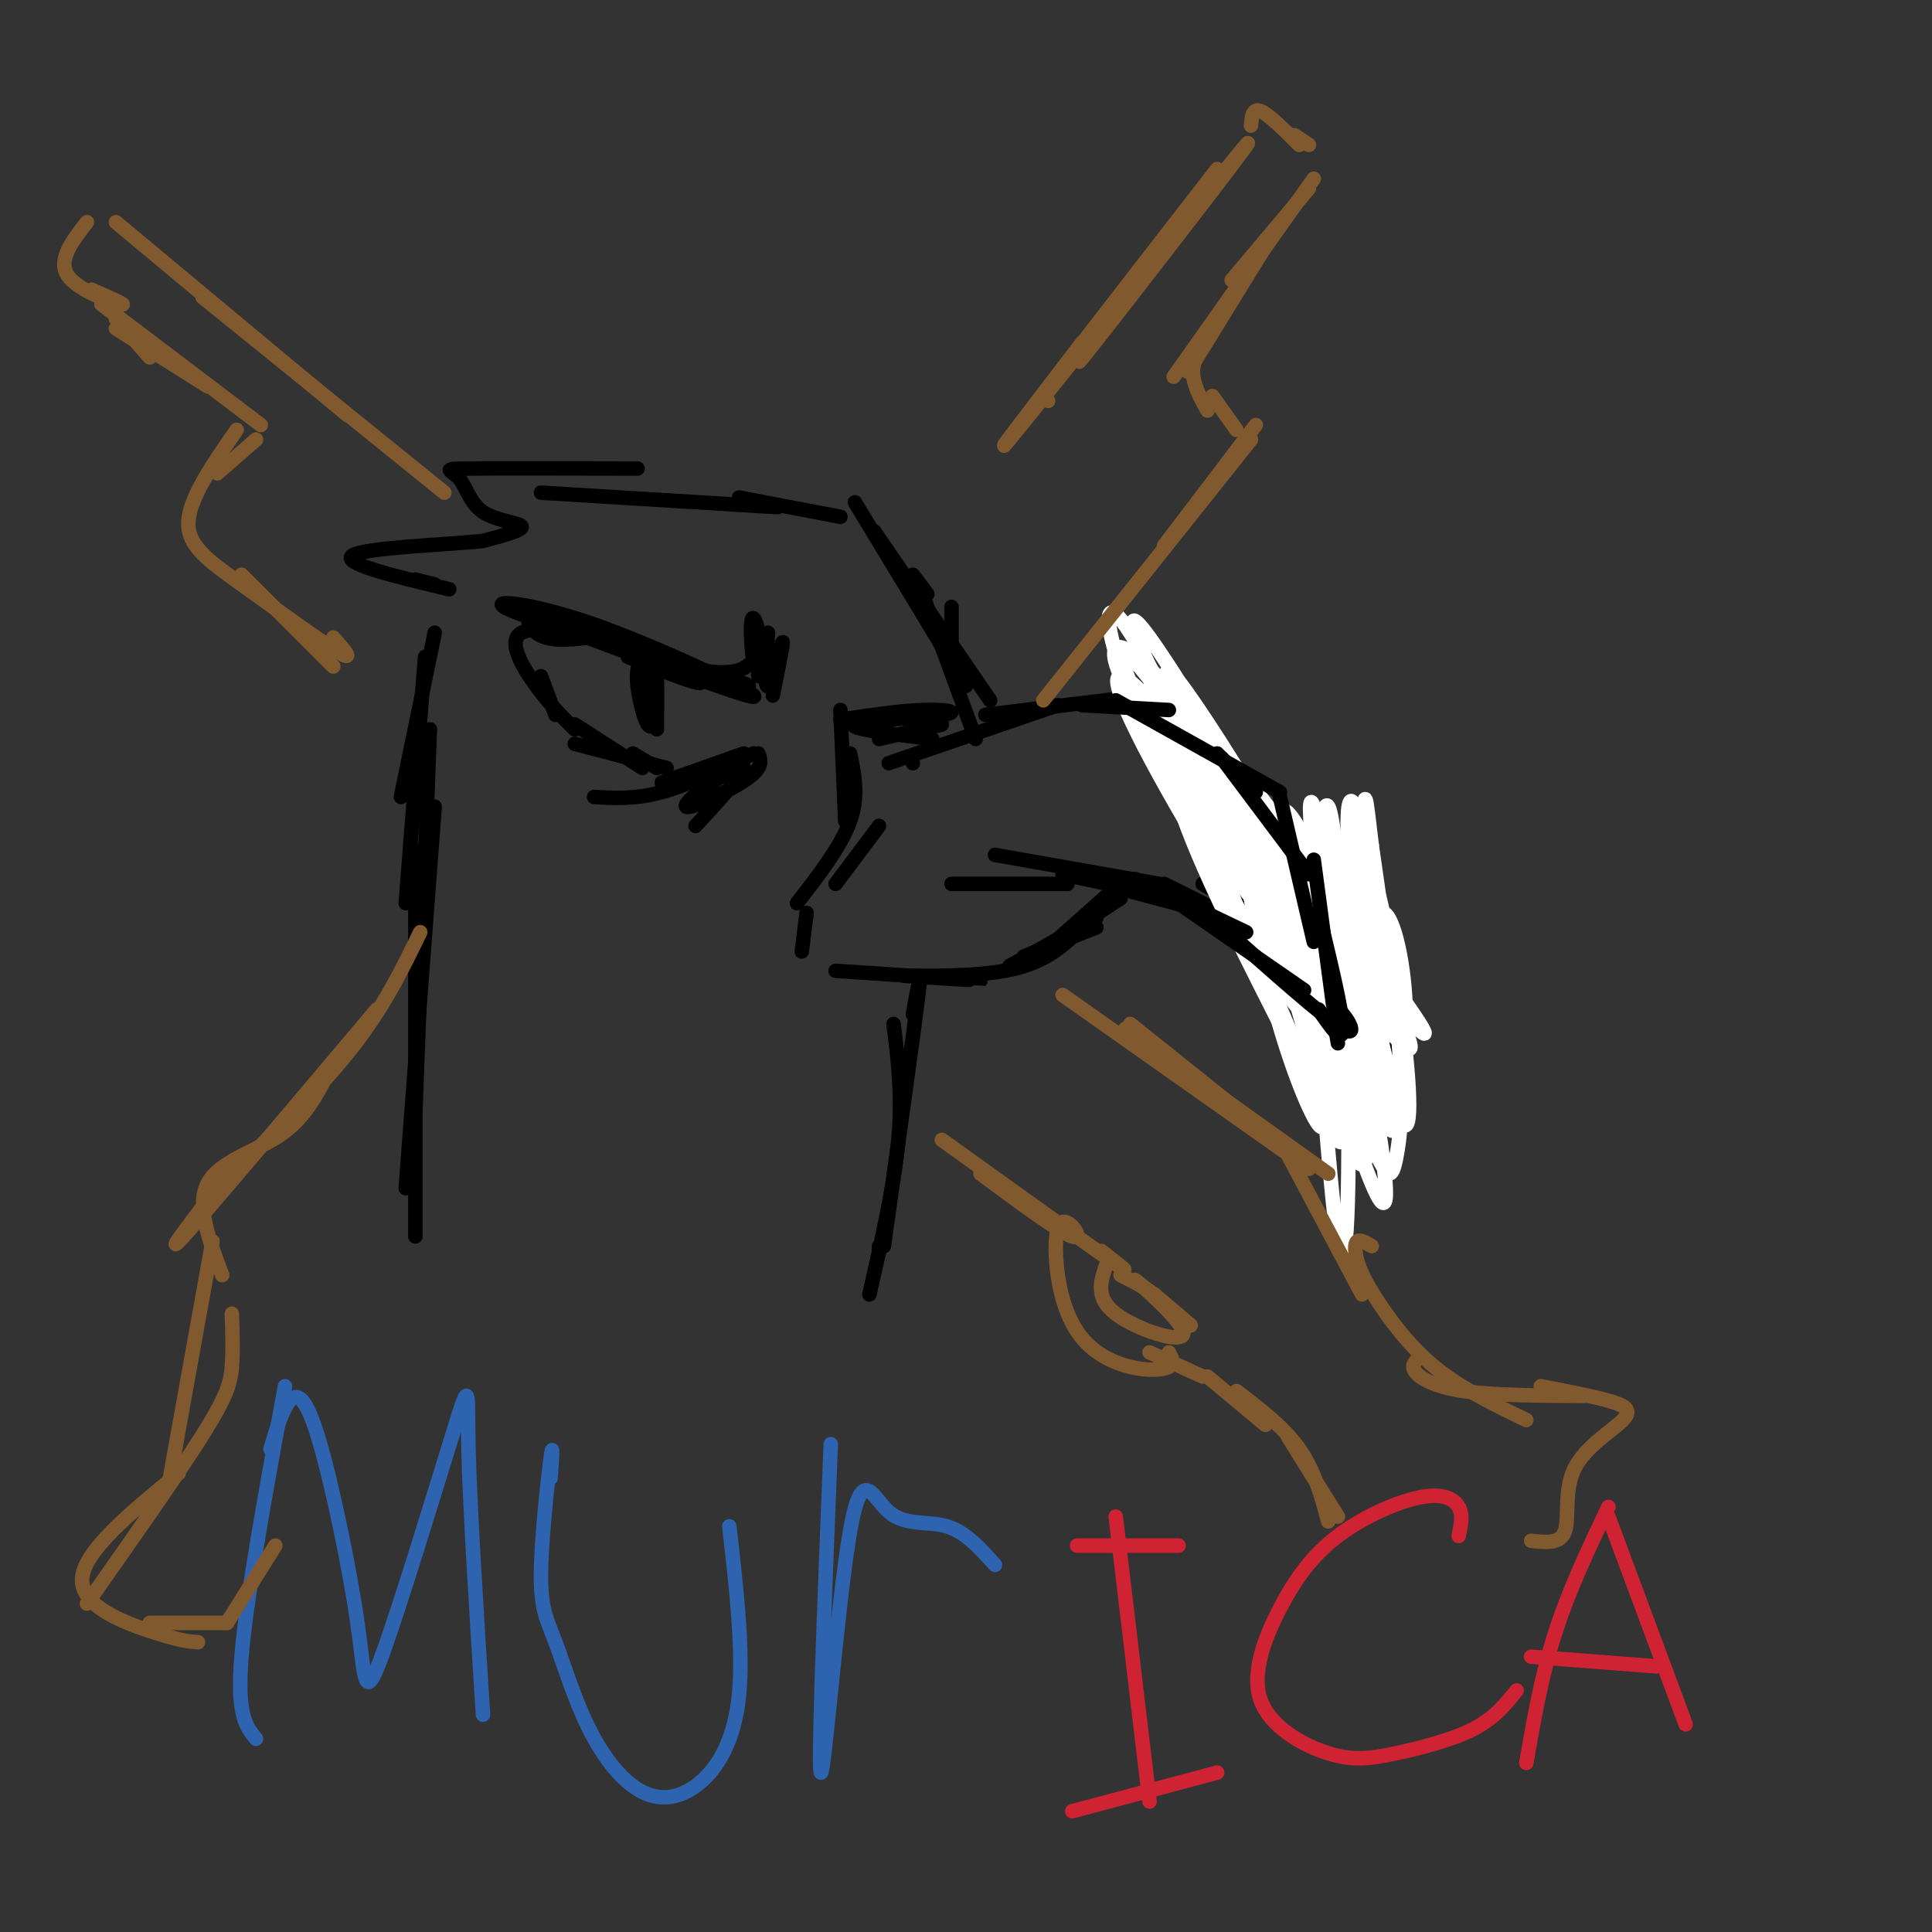<svg viewBox='0 0 400 400' version='1.1' xmlns='http://www.w3.org/2000/svg' xmlns:xlink='http://www.w3.org/1999/xlink'><rect x="0" y="0" width="400" height="400" fill="#333333" stroke="none"/><g fill='none' stroke='rgb(0,0,0)' stroke-width='3' stroke-linecap='round' stroke-linejoin='round'><path d='M182,153c0.000,0.000 13.000,-3.000 13,-3'/><path d='M184,158c0.000,0.000 35.000,-12.000 35,-12'/><path d='M204,148c0.000,0.000 33.000,-4.000 33,-4'/><path d='M239,146c0.000,0.000 17.000,15.000 17,15'/><path d='M242,145c0.333,2.333 0.667,4.667 6,10c5.333,5.333 15.667,13.667 26,22'/><path d='M253,158c0.000,0.000 21.000,21.000 21,21'/><path d='M283,189c0.000,0.000 4.000,25.000 4,25'/><path d='M284,196c1.863,13.033 3.726,26.067 3,27c-0.726,0.933 -4.040,-10.234 -4,-11c0.040,-0.766 3.434,8.871 1,7c-2.434,-1.871 -10.695,-15.249 -12,-18c-1.305,-2.751 4.348,5.124 10,13'/><path d='M282,214c-1.000,-0.667 -8.500,-8.833 -16,-17'/><path d='M255,190c0.000,0.000 -14.000,-7.000 -14,-7'/><path d='M248,187c0.000,0.000 -28.000,-6.000 -28,-6'/><path d='M240,183c0.000,0.000 -34.000,-6.000 -34,-6'/><path d='M221,183c0.000,0.000 -24.000,0.000 -24,0'/><path d='M230,187c0.000,0.000 -9.000,6.000 -9,6'/><path d='M224,192c-3.732,3.732 -7.464,7.464 -16,9c-8.536,1.536 -21.875,0.875 -21,1c0.875,0.125 15.964,1.036 16,1c0.036,-0.036 -14.982,-1.018 -30,-2'/><path d='M189,158c0.000,0.000 0.000,0.000 0,0'/><path d='M193,153c-8.815,-1.083 -17.631,-2.167 -16,-3c1.631,-0.833 13.708,-1.417 18,-2c4.292,-0.583 0.798,-1.167 -4,-1c-4.798,0.167 -10.899,1.083 -17,2'/><path d='M174,147c0.000,0.000 1.000,23.000 1,23'/><path d='M176,156c0.917,4.417 1.833,8.833 0,14c-1.833,5.167 -6.417,11.083 -11,17'/><path d='M182,171c0.000,0.000 -9.000,12.000 -9,12'/><path d='M205,145c0.000,0.000 -24.000,-35.000 -24,-35'/><path d='M192,123c0.000,0.000 -3.000,-4.000 -3,-4'/><path d='M174,107c0.000,0.000 -21.000,-4.000 -21,-4'/><path d='M161,105c0.000,0.000 -49.000,-3.000 -49,-3'/><path d='M132,97c-14.491,-0.033 -28.982,-0.067 -35,0c-6.018,0.067 -3.561,0.234 -2,2c1.561,1.766 2.228,5.129 5,7c2.772,1.871 7.649,2.249 8,3c0.351,0.751 -3.825,1.876 -8,3'/><path d='M100,112c-8.133,0.822 -24.467,1.378 -27,3c-2.533,1.622 8.733,4.311 20,7'/><path d='M86,120c0.000,0.000 4.000,1.000 4,1'/><path d='M90,131c0.000,0.000 -7.000,34.000 -7,34'/><path d='M88,136c0.000,0.000 -4.000,51.000 -4,51'/><path d='M119,131c19.518,7.387 39.036,14.774 37,13c-2.036,-1.774 -25.625,-12.708 -37,-16c-11.375,-3.292 -10.536,1.060 -8,3c2.536,1.940 6.768,1.470 11,1'/><path d='M122,132c-1.548,-0.619 -10.917,-2.667 -14,-1c-3.083,1.667 0.119,7.048 3,11c2.881,3.952 5.440,6.476 8,9'/><path d='M112,140c0.000,0.000 3.000,8.000 3,8'/><path d='M130,136c8.167,3.298 16.333,6.595 15,5c-1.333,-1.595 -12.167,-8.083 -23,-12c-10.833,-3.917 -21.667,-5.262 -17,-3c4.667,2.262 24.833,8.131 45,14'/><path d='M150,140c7.833,2.667 4.917,2.333 2,2'/><path d='M111,128c16.869,6.196 33.738,12.393 41,11c7.262,-1.393 4.917,-10.375 4,-11c-0.917,-0.625 -0.405,7.107 0,9c0.405,1.893 0.702,-2.054 1,-6'/><path d='M157,131c0.167,0.500 0.083,4.750 0,9'/><path d='M159,131c-0.378,5.889 -0.756,11.778 0,11c0.756,-0.778 2.644,-8.222 3,-9c0.356,-0.778 -0.822,5.111 -2,11'/><path d='M119,150c0.000,0.000 14.000,9.000 14,9'/><path d='M119,154c0.000,0.000 19.000,5.000 19,5'/><path d='M131,156c0.000,0.000 5.000,3.000 5,3'/><path d='M154,156c0.000,0.000 -17.000,6.000 -17,6'/><path d='M156,156c-6.750,3.250 -13.500,6.500 -19,8c-5.500,1.500 -9.750,1.250 -14,1'/><path d='M157,156c0.525,1.364 1.049,2.727 -2,5c-3.049,2.273 -9.673,5.455 -12,6c-2.327,0.545 -0.357,-1.545 3,-4c3.357,-2.455 8.102,-5.273 8,-4c-0.102,1.273 -5.051,6.636 -10,12'/><path d='M135,140c-0.362,2.392 -0.724,4.784 -1,4c-0.276,-0.784 -0.466,-4.743 -1,-6c-0.534,-1.257 -1.411,0.189 -1,4c0.411,3.811 2.111,9.988 3,8c0.889,-1.988 0.968,-12.139 1,-14c0.032,-1.861 0.016,4.570 0,11'/><path d='M136,147c0.000,0.467 0.000,-3.867 0,-4c-0.000,-0.133 0.000,3.933 0,8'/><path d='M177,104c0.000,0.000 23.000,38.000 23,38'/><path d='M191,123c0.000,0.000 11.000,30.000 11,30'/><path d='M197,130c0.000,-2.667 0.000,-5.333 0,-4c0.000,1.333 0.000,6.667 0,12'/><path d='M185,212c0.917,7.333 1.833,14.667 1,24c-0.833,9.333 -3.417,20.667 -6,32'/><path d='M189,210c1.000,-5.500 2.000,-11.000 1,-3c-1.000,8.000 -4.000,29.500 -7,51'/><path d='M89,151c0.000,0.000 -3.000,79.000 -3,79'/><path d='M90,167c0.000,0.000 -6.000,79.000 -6,79'/><path d='M86,176c0.000,0.000 0.000,80.000 0,80'/><path d='M233,182c0.000,0.000 -18.000,16.000 -18,16'/><path d='M227,192c0.000,0.000 -15.000,6.000 -15,6'/><path d='M247,188c0.000,0.000 4.000,1.000 4,1'/><path d='M249,183c0.000,0.000 12.000,7.000 12,7'/></g>
<g fill='none' stroke='rgb(255,255,255)' stroke-width='3' stroke-linecap='round' stroke-linejoin='round'><path d='M272,185c-1.016,-10.399 -2.032,-20.797 -1,-3c1.032,17.797 4.114,63.791 6,75c1.886,11.209 2.578,-12.366 2,-37c-0.578,-24.634 -2.427,-50.327 -4,-53c-1.573,-2.673 -2.872,17.673 -1,36c1.872,18.327 6.914,34.634 10,42c3.086,7.366 4.215,5.791 1,-14c-3.215,-19.791 -10.776,-57.797 -13,-64c-2.224,-6.203 0.888,19.399 4,45'/><path d='M276,212c2.453,12.751 6.586,22.127 9,27c2.414,4.873 3.108,5.241 4,1c0.892,-4.241 1.983,-13.091 0,-30c-1.983,-16.909 -7.038,-41.878 -9,-44c-1.962,-2.122 -0.831,18.602 2,36c2.831,17.398 7.361,31.471 9,31c1.639,-0.471 0.387,-15.485 -2,-30c-2.387,-14.515 -5.908,-28.530 -8,-32c-2.092,-3.470 -2.756,3.604 0,20c2.756,16.396 8.930,42.113 10,41c1.070,-1.113 -2.965,-29.057 -7,-57'/><path d='M284,175c-1.356,-11.420 -1.246,-11.471 -2,-6c-0.754,5.471 -2.370,16.462 -1,31c1.370,14.538 5.728,32.621 7,34c1.272,1.379 -0.540,-13.947 -5,-29c-4.460,-15.053 -11.566,-29.832 -15,-35c-3.434,-5.168 -3.195,-0.725 -2,10c1.195,10.725 3.348,27.733 6,40c2.652,12.267 5.804,19.793 6,15c0.196,-4.793 -2.563,-21.906 -8,-40c-5.437,-18.094 -13.554,-37.170 -15,-35c-1.446,2.170 3.777,25.585 9,49'/><path d='M264,209c3.957,14.622 9.349,26.676 10,24c0.651,-2.676 -3.439,-20.083 -10,-39c-6.561,-18.917 -15.592,-39.346 -20,-47c-4.408,-7.654 -4.194,-2.534 -2,7c2.194,9.534 6.367,23.481 12,34c5.633,10.519 12.725,17.608 18,25c5.275,7.392 8.734,15.086 0,-4c-8.734,-19.086 -29.661,-64.951 -38,-78c-8.339,-13.049 -4.091,6.718 6,26c10.091,19.282 26.026,38.081 31,42c4.974,3.919 -1.013,-7.040 -7,-18'/><path d='M264,181c-7.653,-13.457 -23.286,-38.100 -29,-44c-5.714,-5.900 -1.509,6.942 12,28c13.509,21.058 36.321,50.331 33,40c-3.321,-10.331 -32.777,-60.267 -42,-73c-9.223,-12.733 1.785,11.737 14,33c12.215,21.263 25.635,39.318 28,40c2.365,0.682 -6.325,-16.009 -15,-31c-8.675,-14.991 -17.336,-28.283 -21,-33c-3.664,-4.717 -2.332,-0.858 -1,3'/><path d='M243,144c3.833,7.938 13.917,26.282 25,43c11.083,16.718 23.167,31.810 24,30c0.833,-1.810 -9.585,-20.522 -19,-35c-9.415,-14.478 -17.828,-24.721 -22,-28c-4.172,-3.279 -4.104,0.406 4,12c8.104,11.594 24.243,31.099 33,41c8.757,9.901 10.131,10.200 -1,-5c-11.131,-15.200 -34.766,-45.900 -44,-56c-9.234,-10.100 -4.067,0.400 6,14c10.067,13.600 25.033,30.300 40,47'/><path d='M289,207c0.456,-1.349 -18.402,-28.222 -32,-46c-13.598,-17.778 -21.934,-26.460 -25,-27c-3.066,-0.540 -0.861,7.060 8,19c8.861,11.940 24.377,28.218 32,36c7.623,7.782 7.352,7.069 -2,-5c-9.352,-12.069 -27.785,-35.493 -35,-42c-7.215,-6.507 -3.212,3.902 7,22c10.212,18.098 26.632,43.885 28,44c1.368,0.115 -12.316,-25.443 -26,-51'/><path d='M244,157c-4.651,-10.856 -3.279,-12.498 -3,-10c0.279,2.498 -0.535,9.134 4,22c4.535,12.866 14.419,31.963 21,45c6.581,13.037 9.860,20.014 3,4c-6.860,-16.014 -23.860,-55.019 -21,-53c2.860,2.019 25.578,45.060 35,61c9.422,15.940 5.546,4.778 1,-12c-4.546,-16.778 -9.762,-39.171 -12,-40c-2.238,-0.829 -1.496,19.906 0,33c1.496,13.094 3.748,18.547 6,24'/><path d='M278,231c1.162,3.682 1.067,0.885 2,3c0.933,2.115 2.894,9.140 3,-6c0.106,-15.140 -1.644,-52.446 -2,-50c-0.356,2.446 0.681,44.643 2,57c1.319,12.357 2.919,-5.126 3,-21c0.081,-15.874 -1.358,-30.138 -3,-33c-1.642,-2.862 -3.487,5.678 -4,20c-0.513,14.322 0.306,34.427 2,39c1.694,4.573 4.264,-6.384 5,-19c0.736,-12.616 -0.361,-26.890 -1,-32c-0.639,-5.110 -0.819,-1.055 -1,3'/><path d='M284,192c-0.332,7.590 -0.664,25.064 0,34c0.664,8.936 2.322,9.333 4,5c1.678,-4.333 3.375,-13.397 3,-23c-0.375,-9.603 -2.821,-19.744 -5,-19c-2.179,0.744 -4.089,12.372 -6,24'/></g>
<g fill='none' stroke='rgb(0,0,0)' stroke-width='3' stroke-linecap='round' stroke-linejoin='round'><path d='M224,146c0.000,0.000 18.000,1.000 18,1'/><path d='M231,145c0.000,0.000 34.000,19.000 34,19'/><path d='M252,156c0.000,0.000 8.000,8.000 8,8'/><path d='M253,157c0.000,0.000 18.000,24.000 18,24'/><path d='M265,165c0.000,0.000 7.000,30.000 7,30'/><path d='M272,178c0.000,0.000 4.000,30.000 4,30'/><path d='M273,189c2.500,10.333 5.000,20.667 5,24c0.000,3.333 -2.500,-0.333 -5,-4'/><path d='M277,216c-0.689,-3.889 -1.378,-7.778 0,-7c1.378,0.778 4.822,6.222 1,4c-3.822,-2.222 -14.911,-12.111 -26,-22'/><path d='M270,205c0.000,0.000 -26.000,-18.000 -26,-18'/><path d='M258,193c0.000,0.000 -23.000,-11.000 -23,-11'/><path d='M247,188c0.000,0.000 -15.000,-4.000 -15,-4'/><path d='M232,186c0.000,0.000 -17.000,11.000 -17,11'/><path d='M227,190c0.000,0.000 -18.000,10.000 -18,10'/><path d='M167,189c0.000,0.000 -1.000,8.000 -1,8'/><path d='M182,258c0.000,0.000 0.000,1.000 0,1'/></g>
<g fill='none' stroke='rgb(45,99,175)' stroke-width='3' stroke-linecap='round' stroke-linejoin='round'><path d='M59,287c-4.000,21.917 -8.000,43.833 -9,56c-1.000,12.167 1.000,14.583 3,17'/><path d='M56,300c1.244,-4.135 2.489,-8.269 4,-10c1.511,-1.731 3.289,-1.058 6,8c2.711,9.058 6.356,26.502 8,38c1.644,11.498 1.286,17.051 5,7c3.714,-10.051 11.500,-35.706 15,-47c3.500,-11.294 2.714,-8.227 3,4c0.286,12.227 1.643,33.613 3,55'/><path d='M114,306c0.279,-4.102 0.558,-8.205 0,-4c-0.558,4.205 -1.952,16.716 -2,24c-0.048,7.284 1.251,9.340 3,14c1.749,4.660 3.949,11.923 7,18c3.051,6.077 6.952,10.969 11,13c4.048,2.031 8.244,1.201 12,-2c3.756,-3.201 7.073,-8.772 8,-18c0.927,-9.228 -0.537,-22.114 -2,-35'/><path d='M172,299c-1.362,34.270 -2.724,68.539 -2,68c0.724,-0.539 3.534,-35.887 6,-50c2.466,-14.113 4.587,-6.992 8,-4c3.413,2.992 8.118,1.855 12,3c3.882,1.145 6.941,4.573 10,8'/></g>
<g fill='none' stroke='rgb(207,34,51)' stroke-width='3' stroke-linecap='round' stroke-linejoin='round'><path d='M223,320c0.000,0.000 21.000,0.000 21,0'/><path d='M231,314c0.000,0.000 7.000,59.000 7,59'/><path d='M222,375c0.000,0.000 30.000,-8.000 30,-8'/><path d='M302,318c0.472,-2.153 0.945,-4.307 0,-6c-0.945,-1.693 -3.307,-2.926 -8,-2c-4.693,0.926 -11.717,4.009 -17,8c-5.283,3.991 -8.824,8.889 -12,15c-3.176,6.111 -5.986,13.436 -4,19c1.986,5.564 8.770,9.368 14,11c5.230,1.632 8.908,1.093 14,0c5.092,-1.093 11.598,-2.741 16,-5c4.402,-2.259 6.701,-5.130 9,-8'/><path d='M333,312c-4.083,8.583 -8.167,17.167 -11,26c-2.833,8.833 -4.417,17.917 -6,27'/><path d='M333,314c0.000,0.000 16.000,43.000 16,43'/><path d='M317,343c0.000,0.000 26.000,2.000 26,2'/></g>
<g fill='none' stroke='rgb(129,89,47)' stroke-width='3' stroke-linecap='round' stroke-linejoin='round'><path d='M217,83c0.000,0.000 0.000,0.000 0,0'/><path d='M252,35c-24.851,32.054 -49.702,64.107 -43,56c6.702,-8.107 44.958,-56.375 49,-61c4.042,-4.625 -26.131,34.393 -33,43c-6.869,8.607 9.565,-13.196 26,-35'/><path d='M259,26c0.167,-1.833 0.333,-3.667 2,-3c1.667,0.667 4.833,3.833 8,7'/><path d='M268,28c0.000,0.000 3.000,2.000 3,2'/><path d='M271,39c0.000,0.000 -16.000,19.000 -16,19'/><path d='M272,37c0.000,0.000 -29.000,41.000 -29,41'/><path d='M262,51c0.000,0.000 -16.000,26.000 -16,26'/><path d='M250,69c-1.500,2.667 -3.000,5.333 -3,8c0.000,2.667 1.500,5.333 3,8'/><path d='M251,82c0.000,0.000 5.000,7.000 5,7'/><path d='M260,88c0.000,0.000 -19.000,25.000 -19,25'/><path d='M259,91c0.000,0.000 -43.000,54.000 -43,54'/><path d='M224,71c0.000,0.000 -16.000,21.000 -16,21'/><path d='M87,193c-3.844,7.956 -7.689,15.911 -15,25c-7.311,9.089 -18.089,19.311 -22,23c-3.911,3.689 -0.956,0.844 2,-2'/><path d='M78,209c-17.500,20.750 -35.000,41.500 -40,47c-5.000,5.500 2.500,-4.250 10,-14'/><path d='M68,222c-2.489,4.800 -4.978,9.600 -10,13c-5.022,3.400 -12.578,5.400 -15,10c-2.422,4.600 0.289,11.800 3,19'/><path d='M44,257c0.000,0.000 -9.000,50.000 -9,50'/><path d='M48,272c0.133,3.867 0.267,7.733 0,11c-0.267,3.267 -0.933,5.933 -6,14c-5.067,8.067 -14.533,21.533 -24,35'/><path d='M37,305c-9.911,8.111 -19.822,16.222 -20,22c-0.178,5.778 9.378,9.222 15,11c5.622,1.778 7.311,1.889 9,2'/><path d='M31,336c0.000,0.000 16.000,0.000 16,0'/><path d='M47,336c0.000,0.000 10.000,-16.000 10,-16'/><path d='M24,46c0.000,0.000 48.000,40.000 48,40'/><path d='M50,68c-6.000,-4.833 -12.000,-9.667 -5,-4c7.000,5.667 27.000,21.833 47,38'/><path d='M18,46c-3.044,3.911 -6.089,7.822 -4,11c2.089,3.178 9.311,5.622 11,6c1.689,0.378 -2.156,-1.311 -6,-3'/><path d='M19,60c0.000,0.000 3.000,1.500 6,3'/><path d='M24,66c0.000,0.000 7.000,8.000 7,8'/><path d='M24,68c0.000,0.000 19.000,12.000 19,12'/><path d='M21,63c0.000,0.000 33.000,25.000 33,25'/><path d='M53,91c0.000,0.000 -8.000,7.000 -8,7'/><path d='M49,89c-4.869,6.994 -9.738,13.988 -10,19c-0.262,5.012 4.083,8.042 11,13c6.917,4.958 16.405,11.845 20,14c3.595,2.155 1.298,-0.423 -1,-3'/><path d='M50,119c0.000,0.000 19.000,19.000 19,19'/><path d='M234,212c0.000,0.000 20.000,16.000 20,16'/><path d='M220,206c0.000,0.000 51.000,36.000 51,36'/><path d='M233,213c0.000,0.000 42.000,30.000 42,30'/><path d='M265,236c0.000,0.000 17.000,32.000 17,32'/><path d='M284,258c-1.212,-0.727 -2.424,-1.455 -3,-1c-0.576,0.455 -0.515,2.091 0,4c0.515,1.909 1.485,4.091 4,8c2.515,3.909 6.576,9.545 12,14c5.424,4.455 12.212,7.727 19,11'/><path d='M294,281c-0.978,0.844 -1.956,1.689 -1,3c0.956,1.311 3.844,3.089 10,4c6.156,0.911 15.578,0.956 25,1'/><path d='M319,287c5.279,1.018 10.558,2.035 14,3c3.442,0.965 5.046,1.877 3,4c-2.046,2.123 -7.743,5.456 -10,10c-2.257,4.544 -1.073,10.298 -2,13c-0.927,2.702 -3.963,2.351 -7,2'/><path d='M195,236c14.750,10.583 29.500,21.167 35,25c5.500,3.833 1.750,0.917 -2,-2'/><path d='M203,243c8.203,6.075 16.406,12.150 19,13c2.594,0.850 -0.421,-3.525 -2,-3c-1.579,0.525 -1.721,5.950 -1,11c0.721,5.050 2.307,9.725 5,13c2.693,3.275 6.494,5.151 10,6c3.506,0.849 6.716,0.671 8,0c1.284,-0.671 0.642,-1.836 0,-3'/><path d='M238,280c0.000,0.000 11.000,5.000 11,5'/><path d='M250,285c0.000,0.000 12.000,10.000 12,10'/><path d='M256,288c4.917,3.750 9.833,7.500 13,12c3.167,4.500 4.583,9.750 6,15'/><path d='M269,301c-1.667,-2.583 -3.333,-5.167 -2,-3c1.333,2.167 5.667,9.083 10,16'/><path d='M229,262c-1.142,3.359 -2.284,6.718 2,10c4.284,3.282 13.994,6.488 14,4c0.006,-2.488 -9.691,-10.670 -10,-11c-0.309,-0.330 8.769,7.191 11,9c2.231,1.809 -2.384,-2.096 -7,-6'/><path d='M239,268c-2.333,-1.667 -4.667,-2.833 -7,-4'/></g>
</svg>